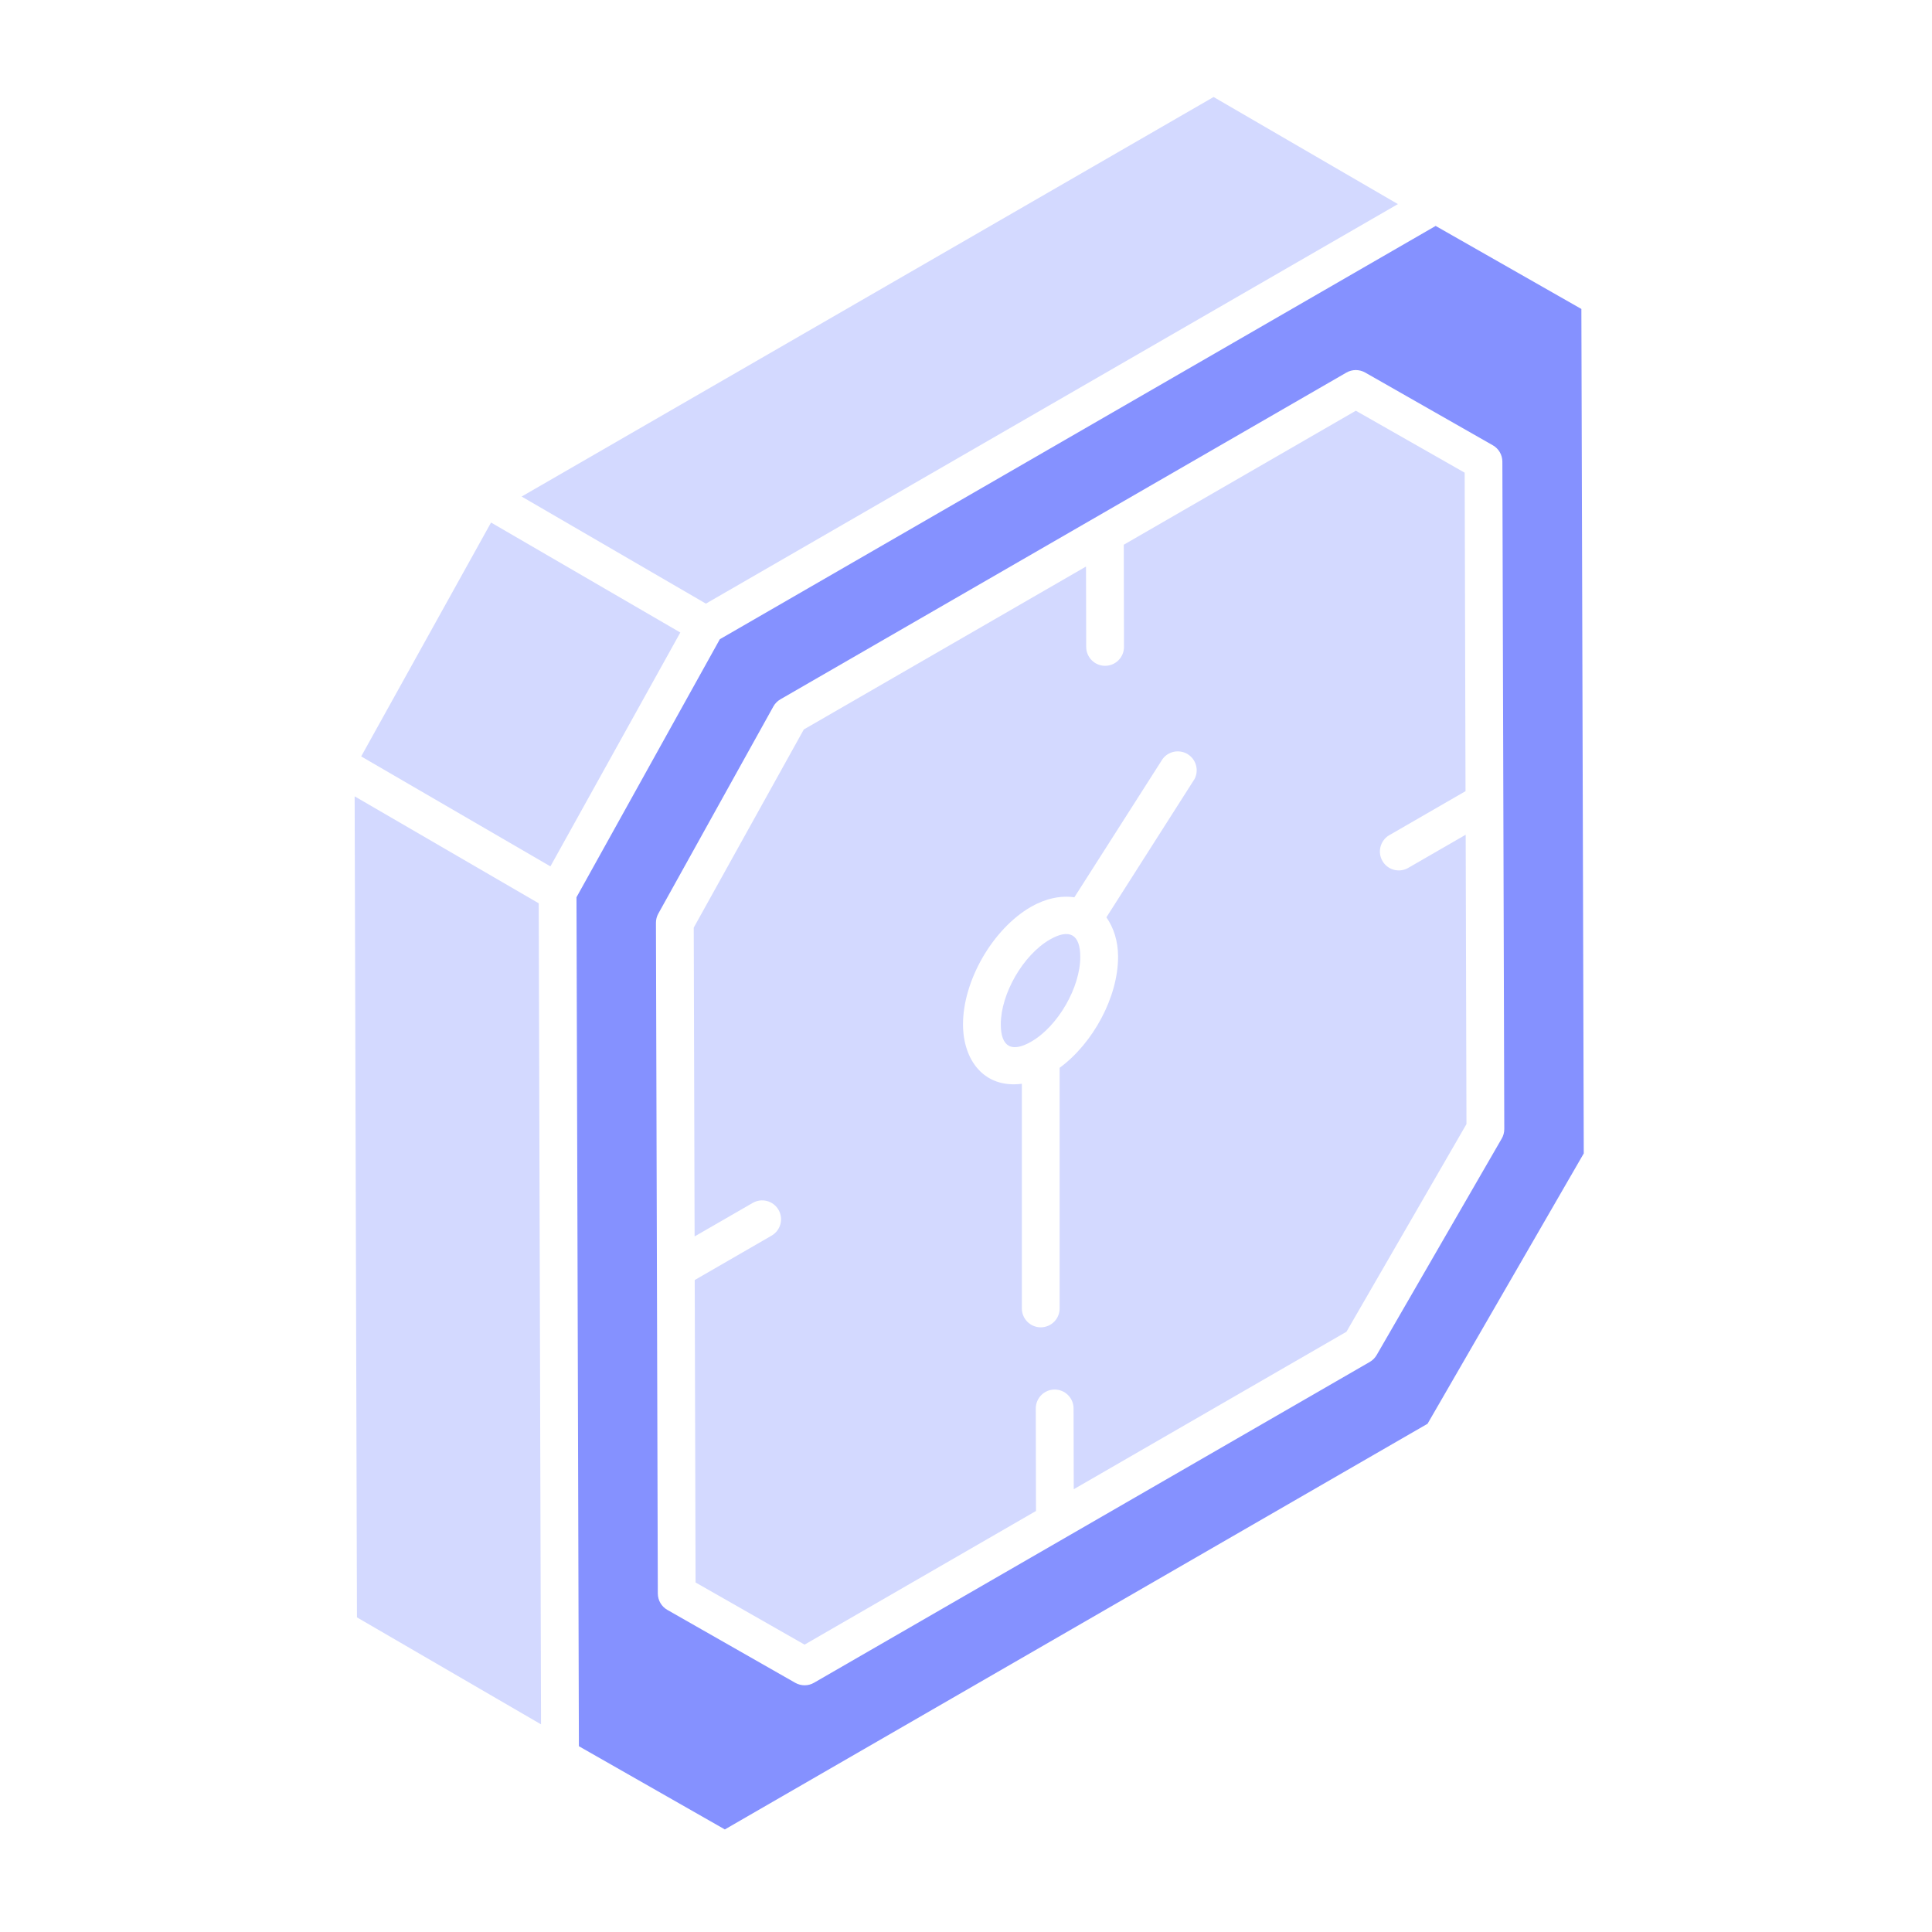 <svg width="101" height="101" viewBox="0 0 101 101" fill="none" xmlns="http://www.w3.org/2000/svg">
<path d="M18.54 41.63L18.661 84.552L28.284 90.145L28.163 47.222L18.54 41.63ZM73.078 10.669L63.444 5.071L27.27 25.958L36.903 31.556L73.08 10.669H73.078ZM25.671 27.317L18.882 39.543L28.774 45.292L35.565 33.066L25.671 27.317ZM54.882 49.118C53.487 49.924 52.316 51.954 52.319 53.552C52.321 54.741 52.897 55.041 53.914 54.452C55.306 53.649 56.478 51.617 56.474 50.019C56.471 48.847 55.914 48.526 54.882 49.118Z" fill="#D3D9FF"/>
<path d="M73.582 45.392C73.356 45.51 73.093 45.535 72.849 45.464C72.604 45.393 72.397 45.23 72.27 45.009C72.142 44.788 72.105 44.527 72.166 44.28C72.227 44.032 72.38 43.818 72.595 43.681L76.614 41.36L76.569 24.711L70.88 21.472L58.748 28.477L58.759 33.817C58.76 33.947 58.734 34.075 58.685 34.195C58.635 34.315 58.563 34.424 58.471 34.516C58.38 34.608 58.271 34.681 58.151 34.731C58.032 34.781 57.903 34.806 57.773 34.807C57.644 34.807 57.515 34.782 57.395 34.732C57.275 34.683 57.166 34.61 57.075 34.519C56.983 34.427 56.91 34.318 56.86 34.199C56.81 34.079 56.784 33.95 56.784 33.821L56.774 29.617L42.02 38.136L36.267 48.494L36.312 64.638L39.35 62.885C39.462 62.82 39.586 62.778 39.715 62.761C39.843 62.744 39.974 62.753 40.099 62.787C40.225 62.82 40.342 62.878 40.445 62.957C40.548 63.036 40.634 63.135 40.699 63.247C40.764 63.359 40.806 63.483 40.823 63.612C40.84 63.741 40.831 63.871 40.797 63.997C40.764 64.122 40.706 64.239 40.627 64.342C40.547 64.445 40.449 64.531 40.337 64.596L36.318 66.917L36.363 82.728L42.061 85.977L54.159 78.99L54.148 73.632C54.148 73.085 54.588 72.643 55.133 72.641C55.678 72.641 56.122 73.083 56.123 73.626L56.133 77.853L70.389 69.621L76.663 58.764L76.622 43.638L73.582 45.392ZM62.431 40.751L57.84 47.955C58.218 48.496 58.448 49.192 58.45 50.011C58.456 52.113 57.144 54.54 55.395 55.823V68.402C55.395 68.664 55.291 68.915 55.106 69.1C54.921 69.285 54.669 69.39 54.407 69.39C54.145 69.39 53.894 69.285 53.709 69.1C53.524 68.915 53.42 68.664 53.42 68.402V56.657C51.44 56.909 50.348 55.419 50.344 53.56C50.337 51.266 51.897 48.564 53.893 47.409C54.671 46.964 55.459 46.806 56.165 46.909L60.769 39.691C60.916 39.486 61.137 39.345 61.385 39.297C61.633 39.25 61.89 39.299 62.103 39.435C62.316 39.571 62.469 39.783 62.53 40.028C62.592 40.273 62.557 40.533 62.433 40.753L62.431 40.751Z" fill="#D3D9FF"/>
<path d="M82.669 16.151L75.052 11.811L37.631 33.417L30.137 46.907L30.193 66.126L30.263 91.288L37.893 95.638L74.629 74.43L82.795 60.298L82.67 16.151H82.669ZM78.508 59.52L71.969 70.837C71.882 70.988 71.757 71.113 71.606 71.2L42.557 87.969C42.408 88.056 42.239 88.102 42.066 88.102C41.894 88.103 41.724 88.058 41.574 87.973L34.889 84.162C34.738 84.076 34.612 83.952 34.524 83.802C34.437 83.652 34.39 83.481 34.389 83.307L34.291 48.243C34.291 48.073 34.333 47.907 34.416 47.76L40.427 36.937C40.513 36.781 40.64 36.65 40.795 36.56L70.384 19.479C70.533 19.393 70.702 19.347 70.875 19.346C71.047 19.346 71.217 19.39 71.367 19.475L78.042 23.279C78.193 23.365 78.319 23.489 78.406 23.639C78.493 23.79 78.54 23.96 78.54 24.134L78.64 59.024C78.64 59.198 78.595 59.37 78.508 59.52Z" fill="#8591FF"/>
</svg>

